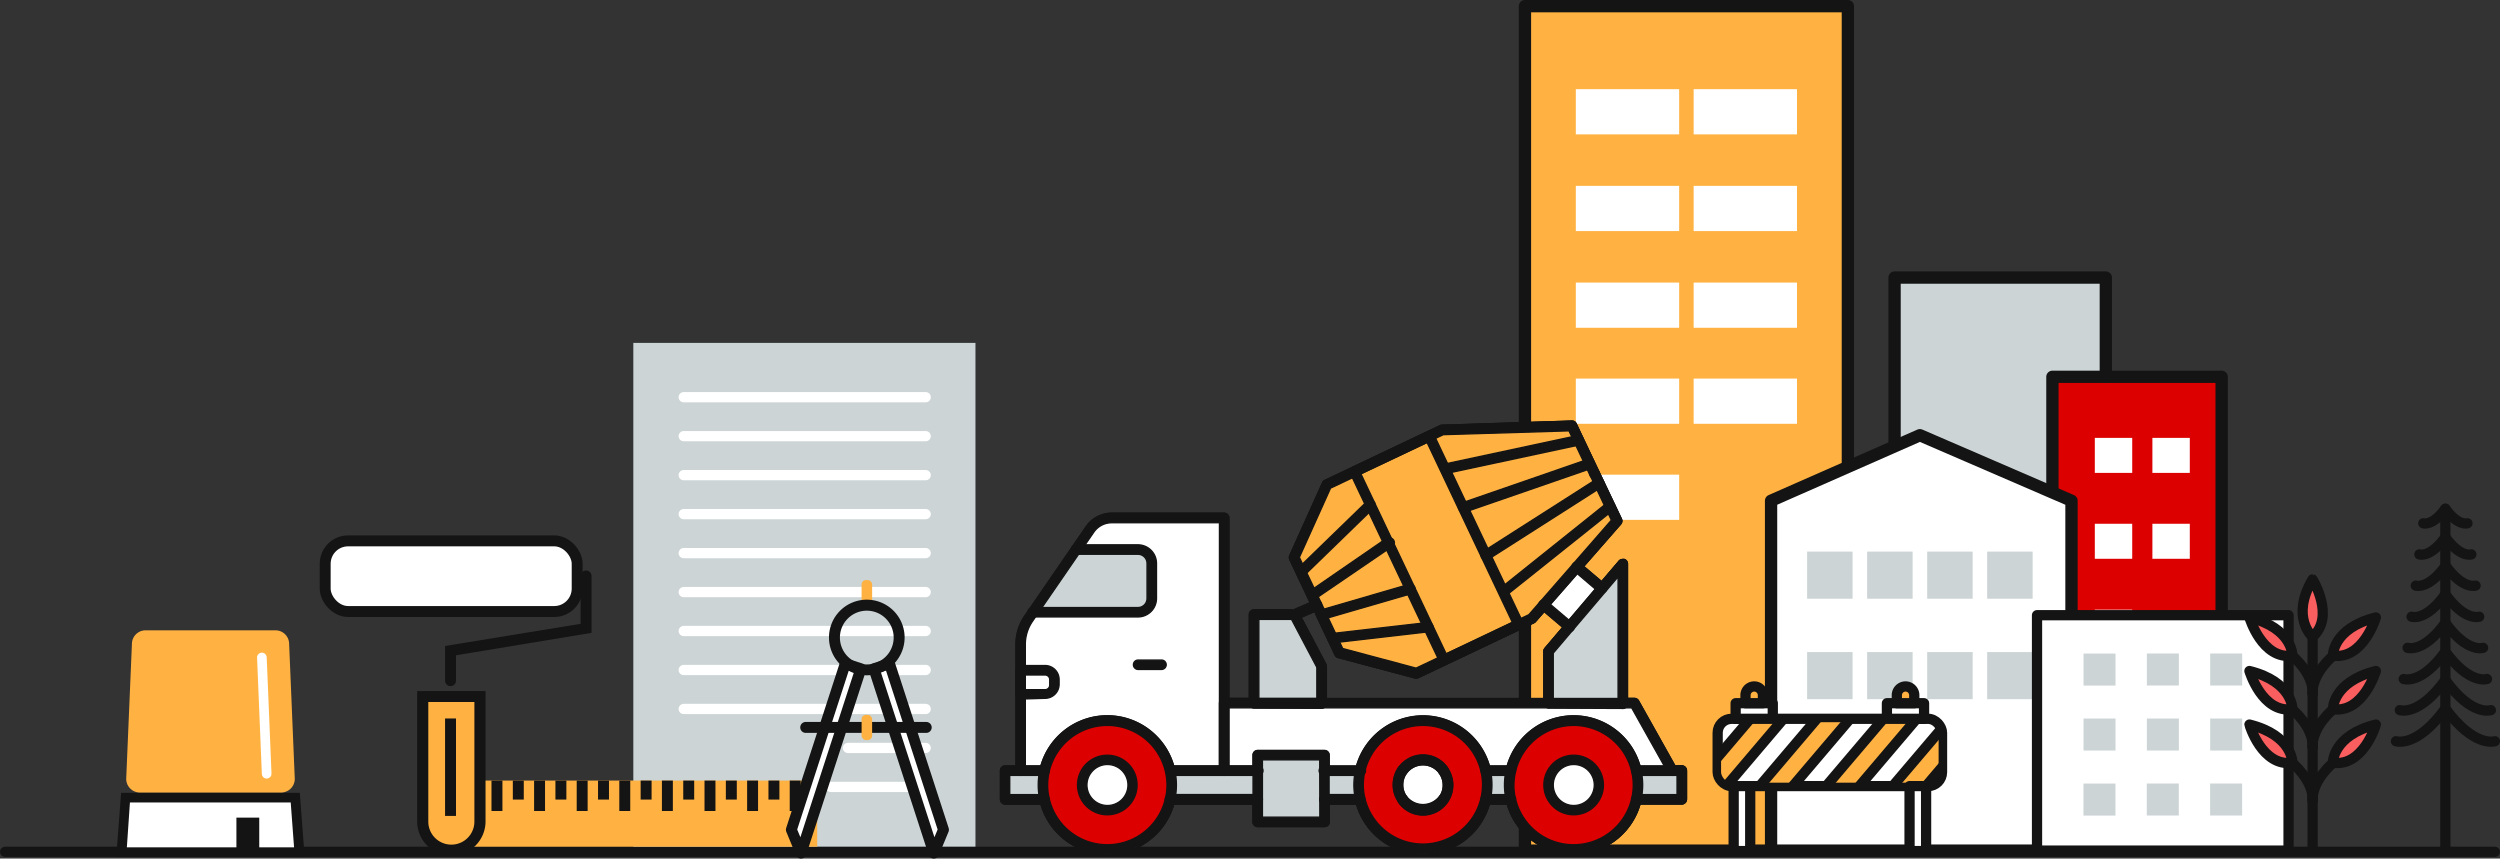<svg xmlns="http://www.w3.org/2000/svg" xmlns:xlink="http://www.w3.org/1999/xlink" viewBox="0 0 365.57 125.54"><rect x="0" y="0" width="365.57" height="125.54" fill="#333333" stroke="none"/><defs><style>.cls-1,.cls-10,.cls-13,.cls-6{fill:none;}.cls-1,.cls-12,.cls-13,.cls-16,.cls-18,.cls-19,.cls-20,.cls-21,.cls-22,.cls-23,.cls-6,.cls-9{stroke:#141414;}.cls-1,.cls-2,.cls-3,.cls-4,.cls-5{stroke-miterlimit:10;}.cls-12,.cls-15,.cls-2,.cls-22{fill:#ffb242;}.cls-2{stroke:#ffb242;}.cls-20,.cls-3,.cls-7{fill:#ccd4d6;}.cls-3{stroke:#ccd4d6;}.cls-16,.cls-19,.cls-4,.cls-8,.cls-9{fill:#fff;}.cls-10,.cls-4{stroke:#fff;}.cls-21,.cls-5{fill:#dc0000;}.cls-5{stroke:#dc0000;}.cls-10,.cls-12,.cls-13,.cls-16,.cls-18,.cls-19,.cls-20,.cls-21,.cls-22,.cls-23,.cls-6,.cls-9{stroke-linecap:round;stroke-linejoin:round;}.cls-6{stroke-width:1.8px;}.cls-10,.cls-12,.cls-13,.cls-18,.cls-9{stroke-width:1.5px;}.cls-11{clip-path:url(#clip-path);}.cls-14,.cls-23{fill:#141414;}.cls-16{stroke-width:1.6px;}.cls-17{fill:#a2adaf;}.cls-18{fill:#fb5e5e;}.cls-19,.cls-20,.cls-21,.cls-22,.cls-23{stroke-width:0.2px;}</style><clipPath id="clip-path"><rect class="cls-1" x="251.17" y="105.11" width="32.81" height="9.84" rx="2.04"/></clipPath></defs><g id="レイヤー_2" data-name="レイヤー 2"><g id="レイヤー_1-2" data-name="レイヤー 1"><path class="cls-2" d="M224.24,2.15H269V67.46l-10.49,4.62a1.25,1.25,0,0,0-.74,1.14v49.91H224.24Z"/><path class="cls-3" d="M278.29,41.84h28.39v12h-6.56a1.25,1.25,0,0,0-1.25,1.25v15l-17.63-7.63a1.24,1.24,0,0,0-1,0l-1.95.86Z"/><path class="cls-4" d="M300.86,123.13H260.23V74l10.18-4.49a1.27,1.27,0,0,0,.58-.25l9.76-4.3,20.91,9v49.09Z"/><path class="cls-5" d="M323.62,123.13H304.16V73.22a1.23,1.23,0,0,0-.76-1.14l-2-.88V56.35h22.25Z"/><polyline class="cls-6" points="300.12 71.73 300.12 55.1 324.87 55.1 324.87 124.38 300.86 124.38"/><polyline class="cls-6" points="258.98 124.38 222.99 124.38 222.99 0.9 270.21 0.9 270.21 67.63"/><rect class="cls-7" x="264.25" y="80.66" width="6.65" height="6.89"/><rect class="cls-7" x="264.25" y="95.35" width="6.65" height="6.89"/><rect class="cls-7" x="273.03" y="80.66" width="6.65" height="6.89"/><rect class="cls-7" x="273.03" y="95.35" width="6.65" height="6.89"/><rect class="cls-7" x="281.81" y="80.66" width="6.65" height="6.89"/><rect class="cls-7" x="281.81" y="95.35" width="6.65" height="6.89"/><rect class="cls-7" x="290.58" y="80.66" width="6.65" height="6.89"/><rect class="cls-7" x="290.58" y="95.35" width="6.65" height="6.89"/><rect class="cls-8" x="306.32" y="64.03" width="5.47" height="5.12"/><rect class="cls-8" x="306.32" y="76.59" width="5.47" height="5.12"/><rect class="cls-8" x="306.32" y="89.15" width="5.47" height="5.12"/><rect class="cls-8" x="314.74" y="64.03" width="5.47" height="5.12"/><rect class="cls-8" x="314.74" y="76.59" width="5.47" height="5.12"/><polygon class="cls-6" points="258.98 73.22 258.98 124.38 302.91 124.38 302.91 73.22 280.74 63.64 258.98 73.22"/><polyline class="cls-6" points="277.04 64.88 277.04 40.59 307.93 40.59 307.93 55.1"/><rect class="cls-8" x="230.43" y="41.32" width="15.11" height="6.61"/><rect class="cls-8" x="230.43" y="55.36" width="15.11" height="6.61"/><rect class="cls-8" x="247.66" y="41.32" width="15.11" height="6.61"/><rect class="cls-8" x="230.43" y="27.18" width="15.11" height="6.61"/><rect class="cls-8" x="247.66" y="27.18" width="15.11" height="6.61"/><rect class="cls-8" x="230.43" y="13.04" width="15.11" height="6.61"/><rect class="cls-8" x="247.66" y="13.04" width="15.11" height="6.61"/><rect class="cls-8" x="247.66" y="55.36" width="15.11" height="6.61"/><rect class="cls-8" x="230.43" y="69.41" width="15.11" height="6.61"/><rect class="cls-9" x="297.87" y="89.96" width="36.78" height="34.42"/><rect class="cls-7" x="323.18" y="105.07" width="4.68" height="4.68" transform="translate(432.94 -218.11) rotate(90)"/><rect class="cls-7" x="313.92" y="105.07" width="4.68" height="4.68" transform="translate(423.68 -208.85) rotate(90)"/><rect class="cls-7" x="304.67" y="105.07" width="4.68" height="4.68" transform="translate(414.42 -199.6) rotate(90)"/><rect class="cls-7" x="323.18" y="114.58" width="4.68" height="4.68" transform="translate(442.44 -208.61) rotate(90)"/><rect class="cls-7" x="313.92" y="114.58" width="4.68" height="4.68" transform="translate(433.18 -199.35) rotate(90)"/><rect class="cls-7" x="304.67" y="114.58" width="4.68" height="4.68" transform="translate(423.92 -190.09) rotate(90)"/><rect class="cls-7" x="323.18" y="95.56" width="4.68" height="4.68" transform="translate(423.43 -227.62) rotate(90)"/><rect class="cls-7" x="313.92" y="95.56" width="4.68" height="4.68" transform="translate(414.17 -218.36) rotate(90)"/><rect class="cls-7" x="304.67" y="95.56" width="4.68" height="4.68" transform="translate(404.91 -209.1) rotate(90)"/><rect class="cls-7" x="92.62" y="50.14" width="50.03" height="74.42" transform="translate(235.26 174.7) rotate(-180)"/><line class="cls-10" x1="135.36" y1="115.07" x2="121.48" y2="115.07"/><line class="cls-10" x1="135.36" y1="109.37" x2="124" y2="109.37"/><line class="cls-10" x1="135.36" y1="103.67" x2="99.98" y2="103.67"/><line class="cls-10" x1="135.36" y1="97.97" x2="99.98" y2="97.97"/><line class="cls-10" x1="135.36" y1="92.27" x2="99.98" y2="92.27"/><line class="cls-10" x1="135.36" y1="86.58" x2="99.98" y2="86.58"/><line class="cls-10" x1="135.36" y1="80.88" x2="99.98" y2="80.88"/><line class="cls-10" x1="135.36" y1="75.18" x2="99.98" y2="75.18"/><line class="cls-10" x1="135.36" y1="69.48" x2="99.98" y2="69.48"/><line class="cls-10" x1="135.36" y1="63.78" x2="99.98" y2="63.78"/><line class="cls-10" x1="135.36" y1="58.08" x2="99.98" y2="58.08"/><rect class="cls-9" x="251.17" y="105.11" width="32.81" height="9.84" rx="2.04"/><g class="cls-11"><polygon class="cls-12" points="249.67 118.21 266.64 98.23 261.78 98.23 244.8 118.21 249.67 118.21"/><polygon class="cls-12" points="259.4 118.21 276.38 98.23 271.51 98.23 254.54 118.21 259.4 118.21"/><polygon class="cls-12" points="269.13 118.21 286.11 98.23 281.24 98.23 264.27 118.21 269.13 118.21"/><polygon class="cls-12" points="278.87 118.21 295.84 98.23 290.98 98.23 274 118.21 278.87 118.21"/></g><rect class="cls-1" x="251.17" y="105.11" width="32.81" height="9.84" rx="2.04"/><rect class="cls-9" x="253.51" y="114.95" width="2.42" height="9.5"/><rect class="cls-9" x="279.23" y="114.95" width="2.42" height="9.5"/><rect class="cls-9" x="253.8" y="102.83" width="5.43" height="2.28"/><path class="cls-12" d="M256.51,100.38h0a1.28,1.28,0,0,1,1.28,1.28v1.17a0,0,0,0,1,0,0h-2.55a0,0,0,0,1,0,0v-1.17A1.28,1.28,0,0,1,256.51,100.38Z"/><rect class="cls-9" x="275.92" y="102.83" width="5.43" height="2.28"/><path class="cls-12" d="M278.64,100.38h0a1.28,1.28,0,0,1,1.28,1.28v1.17a0,0,0,0,1,0,0h-2.55a0,0,0,0,1,0,0v-1.17A1.28,1.28,0,0,1,278.64,100.38Z"/><line class="cls-13" x1="364.82" y1="124.56" x2="0.75" y2="124.56"/><polygon class="cls-8" points="43.79 124.6 17.75 124.6 18.35 116.64 43.19 116.64 43.79 124.6"/><path class="cls-14" d="M44.55,125.31H17l.71-9.38H43.84Zm-26-1.41H43l-.49-6.56H19Z"/><path class="cls-15" d="M21.28,92.17h19a2,2,0,0,1,2,2l.82,19.6a2,2,0,0,1-2,2.12H20.46a2,2,0,0,1-2-2.12l.83-19.6A2,2,0,0,1,21.28,92.17Z"/><path class="cls-8" d="M39,113.85a.71.71,0,0,1-.71-.68l-.7-17a.7.7,0,0,1,.67-.73.71.71,0,0,1,.74.67l.7,17a.7.7,0,0,1-.68.73Z"/><rect class="cls-14" x="34.57" y="119.56" width="3.34" height="4.45"/><rect class="cls-15" x="63.14" y="114.14" width="56.36" height="9.67"/><rect class="cls-14" x="65.64" y="114.14" width="1.6" height="4.45"/><rect class="cls-14" x="68.76" y="114.14" width="1.6" height="2.78"/><rect class="cls-14" x="71.87" y="114.14" width="1.6" height="4.45"/><rect class="cls-14" x="74.99" y="114.14" width="1.6" height="2.78"/><rect class="cls-14" x="78.1" y="114.14" width="1.6" height="4.45"/><rect class="cls-14" x="81.22" y="114.14" width="1.6" height="2.78"/><rect class="cls-14" x="84.33" y="114.14" width="1.6" height="4.45"/><rect class="cls-14" x="87.45" y="114.14" width="1.6" height="2.78"/><rect class="cls-14" x="90.56" y="114.14" width="1.6" height="4.45"/><rect class="cls-14" x="93.68" y="114.14" width="1.6" height="2.78"/><rect class="cls-14" x="96.79" y="114.14" width="1.6" height="4.45"/><rect class="cls-14" x="99.91" y="114.14" width="1.6" height="2.78"/><rect class="cls-14" x="103.02" y="114.14" width="1.6" height="4.45"/><rect class="cls-14" x="106.14" y="114.14" width="1.6" height="2.78"/><rect class="cls-14" x="109.25" y="114.14" width="1.6" height="4.45"/><rect class="cls-14" x="112.37" y="114.14" width="1.6" height="2.78"/><rect class="cls-14" x="115.48" y="114.14" width="1.6" height="4.45"/><rect class="cls-16" x="47.55" y="79.09" width="36.85" height="10.33" rx="3.35"/><path class="cls-14" d="M65.88,100.33a.8.8,0,0,1-.8-.8V94.46L84.9,91.22v-7a.8.8,0,0,1,1.6,0v8.32L66.68,95.82v3.71A.79.79,0,0,1,65.88,100.33Z"/><path class="cls-15" d="M61.81,101.85h0v18.29a4.17,4.17,0,0,0,8.34,0V101.85H61.81Z"/><path class="cls-14" d="M66,125.11a5,5,0,0,1-5-5V101.05H71v19.09A5,5,0,0,1,66,125.11Zm-3.37-22.46v17.49a3.37,3.37,0,0,0,6.74,0V102.65Z"/><path class="cls-17" d="M65.88,105.06v0Z"/><rect class="cls-14" x="65.08" y="105.06" width="1.6" height="14.25"/><polygon class="cls-16" points="117.13 124.74 115.72 121.33 123.6 97.05 125.88 97.79 117.13 124.74"/><polygon class="cls-16" points="136.55 124.74 137.96 121.33 130.07 97.05 127.8 97.79 136.55 124.74"/><path class="cls-14" d="M135.44,107.17H117.82a.8.8,0,0,1,0-1.6h17.62a.8.8,0,0,1,0,1.6Z"/><rect class="cls-15" x="125.99" y="104.53" width="1.54" height="3.69" rx="0.64"/><rect class="cls-15" x="125.99" y="84.82" width="1.54" height="3.69" rx="0.64"/><path class="cls-14" d="M126.76,98.75a5.53,5.53,0,1,1,5.52-5.52A5.53,5.53,0,0,1,126.76,98.75Zm0-9.45a3.93,3.93,0,1,0,3.92,3.93A3.93,3.93,0,0,0,126.76,89.3Z"/><path class="cls-13" d="M364.82,108.39s-3,1-7.24-4.78c-4.21,5.82-7.23,4.78-7.23,4.78"/><path class="cls-13" d="M364.24,103.84s-2.78,1-6.66-4.41c-3.88,5.37-6.66,4.41-6.66,4.41"/><path class="cls-13" d="M363.67,99.29s-2.54.87-6.09-4c-3.54,4.9-6.09,4-6.09,4"/><path class="cls-13" d="M363.1,94.73s-2.31.8-5.52-3.65c-3.21,4.45-5.52,3.65-5.52,3.65"/><path class="cls-13" d="M362.53,90.18s-2.07.71-4.95-3.27c-2.88,4-4.94,3.27-4.94,3.27"/><path class="cls-13" d="M362,85.63s-1.83.63-4.38-2.9c-2.54,3.53-4.37,2.9-4.37,2.9"/><path class="cls-13" d="M361.38,81.07s-1.58.55-3.8-2.51c-2.21,3.06-3.8,2.51-3.8,2.51"/><path class="cls-13" d="M360.81,76.52s-1.35.47-3.23-2.13c-1.88,2.6-3.23,2.13-3.23,2.13"/><path class="cls-13" d="M357.58,74.39V124"/><path class="cls-18" d="M335.22,95.87s.06-4-6.29-5.58C328.93,90.29,330.79,96.52,335.22,95.87Z"/><line class="cls-13" x1="338.17" y1="123.95" x2="338.17" y2="93.13"/><path class="cls-13" d="M335.21,95.92s3,2.42,3,5.46"/><path class="cls-18" d="M335.22,103.7s.06-4-6.29-5.58C328.93,98.12,330.79,104.35,335.22,103.7Z"/><path class="cls-13" d="M335.21,103.75s3,2.42,3,5.46"/><path class="cls-18" d="M335.22,111.53s.06-4-6.29-5.58C328.93,106,330.79,112.18,335.22,111.53Z"/><path class="cls-13" d="M335.21,111.58s3,2.42,3,5.46"/><path class="cls-18" d="M341.13,95.87s-.06-4,6.29-5.58C347.42,90.29,345.56,96.52,341.13,95.87Z"/><path class="cls-18" d="M338.16,93.13s-3.27-2.84,0-8.41C338.17,84.72,341.52,90.18,338.16,93.13Z"/><path class="cls-13" d="M341.14,95.92s-3,2.42-3,5.46"/><path class="cls-18" d="M341.13,103.7s-.06-4,6.29-5.58C347.42,98.12,345.56,104.35,341.13,103.7Z"/><path class="cls-13" d="M341.14,103.75s-3,2.42-3,5.46"/><path class="cls-18" d="M341.13,111.53s-.06-4,6.29-5.58C347.42,106,345.56,112.18,341.13,111.53Z"/><path class="cls-13" d="M341.14,111.58s-3,2.42-3,5.46"/><path class="cls-19" d="M198.47,117.91l-.11-.34h-4v2.61a.68.68,0,0,1-.69.68h-9.75a.67.67,0,0,1-.68-.68v-2.61H171.62l-.11.34a10.08,10.08,0,0,1-19.19,0l-.12-.34H147a.69.69,0,0,1-.69-.69V112.7A.69.69,0,0,1,147,112h1.59V94.21a7.3,7.3,0,0,1,1.3-4.17l8.94-13a4.54,4.54,0,0,1,3.75-2H179a.69.69,0,0,1,.69.69v26.39h3V89.88a.67.67,0,0,1,.68-.68h5.74l2.51-1.09-3-6.31a.67.67,0,0,1,0-.57l4.8-10.65a.66.66,0,0,1,.33-.33l16.84-8a.66.66,0,0,1,.27-.06l19-.61a.65.65,0,0,1,.61.39l6.59,13.9a.67.67,0,0,1-.1.74l-5.41,6.19,2.65,2.25,2.57-3a.66.66,0,0,1,.52-.24.61.61,0,0,1,.24,0,.68.68,0,0,1,.45.64v19.67h1a.69.69,0,0,1,.6.35l5.34,9.52h1a.69.69,0,0,1,.69.69v4.18a.69.69,0,0,1-.69.69h-6.09l-.12.34a10.08,10.08,0,0,1-19.19,0l-.11-.34h-2.6l-.12.35a10.1,10.1,0,0,1-19.21,0Zm27.32-28.49L224.5,90.9a.69.69,0,0,1-.22.16l-16.85,8a.73.73,0,0,1-.29.07l-.18,0-11.28-3a.7.7,0,0,1-.44-.37l-3-6.35-2,.87,3.63,6.88a.65.65,0,0,1,.08.31v4.73h31.83V95.25a.7.7,0,0,1,.16-.44l2.6-3.07Z"/><path class="cls-20" d="M208.08,124.89a10,10,0,0,0,9.6-7l.12-.35h2.6l.11.34a10.08,10.08,0,0,0,19.19,0l.12-.34h6.09a.69.69,0,0,0,.69-.69V112.7a.69.69,0,0,0-.69-.69h-6.09l-.12-.34a10.08,10.08,0,0,0-19.19,0l-.11.34h-2.6l-.12-.34a10.1,10.1,0,0,0-19.2,0l-.12.35h-4v-1.58a.69.69,0,0,0-.69-.69h-9.75a.68.68,0,0,0-.68.69V112H171.62l-.11-.34a10.08,10.08,0,0,0-19.19,0l-.12.34H147a.69.69,0,0,0-.69.69v4.18a.69.69,0,0,0,.69.69h5.23l.12.34a10.08,10.08,0,0,0,19.19,0l.11-.34h11.61v2.61a.67.67,0,0,0,.68.68h9.75a.68.68,0,0,0,.69-.68v-2.61h4l.11.34A10,10,0,0,0,208.08,124.89Z"/><path class="cls-21" d="M162,124.64a9.85,9.85,0,1,0-9.84-9.85A9.86,9.86,0,0,0,162,124.64Z"/><path class="cls-21" d="M208.19,124.64A9.79,9.79,0,0,0,217.8,117a10.15,10.15,0,0,0,.25-2.19,10.29,10.29,0,0,0-.25-2.19v0a9.86,9.86,0,0,0-19.2,0,10.29,10.29,0,0,0-.25,2.19,10,10,0,0,0,.25,2.18A9.79,9.79,0,0,0,208.19,124.64Z"/><path class="cls-21" d="M230.19,124.67a9.88,9.88,0,1,0-9.88-9.88A9.89,9.89,0,0,0,230.19,124.67Z"/><path class="cls-20" d="M193.24,103.51a.69.69,0,0,0,.69-.69V97.41a.65.65,0,0,0-.08-.31l-3.33-6.33-1.69-1.57h-5.44a.67.67,0,0,0-.68.68v12.94a.68.68,0,0,0,.68.69Z"/><path class="cls-20" d="M236.78,103.59v0l.52,0h0a.69.69,0,0,0,.65-.69V82.47a.68.68,0,0,0-.45-.64.61.61,0,0,0-.24,0,.66.66,0,0,0-.52.24L225.92,94.81a.7.7,0,0,0-.16.44v7.57a.68.68,0,0,0,.59.66l.43.06v0Z"/><path class="cls-22" d="M207.14,99.12a1,1,0,0,0,.29-.07l16.85-8a.69.69,0,0,0,.22-.16L237,76.62a.67.67,0,0,0,.1-.74L230.47,62a.65.65,0,0,0-.61-.39l-19,.61a.66.66,0,0,0-.27.06l-16.84,8a.66.66,0,0,0-.33.33l-4.8,10.65a.67.67,0,0,0,0,.57l3.3,7a.65.65,0,0,0,.29.3l.28.15,0,.7,2.75,5.8a.7.7,0,0,0,.44.37l11.28,3Z"/><path class="cls-20" d="M168.28,87.89V82A1.25,1.25,0,0,0,167,80.73h-9.94l-5.72,8.41H167A1.25,1.25,0,0,0,168.28,87.89Z"/><path class="cls-23" d="M151.82,114.79a10.1,10.1,0,1,1,10.09,10.1A10.11,10.11,0,0,1,151.82,114.79Zm1.37,0a8.73,8.73,0,1,0,8.72-8.72A8.74,8.74,0,0,0,153.19,114.79Z"/><path class="cls-19" d="M162,118.89a4.1,4.1,0,1,0-4.09-4.1A4.1,4.1,0,0,0,162,118.89Z"/><path class="cls-19" d="M208.18,118.91a4.1,4.1,0,0,0,3.37-1.77,4,4,0,0,0,.74-2.35,4.11,4.11,0,1,0-8.21,0,4,4,0,0,0,.73,2.34A4.11,4.11,0,0,0,208.18,118.91Z"/><circle class="cls-19" cx="230.16" cy="114.79" r="4.15"/><path class="cls-23" d="M157.57,114.79a4.35,4.35,0,1,1,4.34,4.35A4.35,4.35,0,0,1,157.57,114.79Zm1.37,0a3,3,0,1,0,3-3A3,3,0,0,0,158.94,114.79Z"/><path class="cls-23" d="M205.08,117.57a.73.73,0,0,0,.4-.13.69.69,0,0,0,.16-1,2.85,2.85,0,0,1-.53-1.69,2.93,2.93,0,0,1,.53-1.7.69.69,0,0,0-.17-1,.67.67,0,0,0-.39-.12.7.7,0,0,0-.56.29,4.32,4.32,0,0,0-.78,2.49,4.28,4.28,0,0,0,.78,2.49A.7.7,0,0,0,205.08,117.57Z"/><path class="cls-23" d="M211.08,117.57a.7.7,0,0,0,.56-.29,4.28,4.28,0,0,0,.78-2.49,4.32,4.32,0,0,0-.78-2.49.7.7,0,0,0-.56-.29.67.67,0,0,0-.39.12.69.69,0,0,0-.17,1,3,3,0,0,1,.53,1.7,2.85,2.85,0,0,1-.53,1.69.69.69,0,0,0,.16,1A.71.71,0,0,0,211.08,117.57Z"/><path class="cls-23" d="M198.23,117a10,10,0,0,1-.25-2.24,10.1,10.1,0,0,1,19.93-2.3l0,.05a10.21,10.21,0,0,1,.25,2.25,9.93,9.93,0,0,1-.25,2.24,10.1,10.1,0,0,1-19.7,0Zm1.34-4.18a8.62,8.62,0,0,0-.22,1.94,8.34,8.34,0,0,0,.22,1.93,8.73,8.73,0,0,0,17,0,9.09,9.09,0,0,0,.22-1.94,8.55,8.55,0,0,0-.22-1.94,8.73,8.73,0,0,0-17,0Z"/><path class="cls-23" d="M204.51,117.26a4.26,4.26,0,0,1-.77-2.47,4.34,4.34,0,0,1,7.9-2.48,4.35,4.35,0,0,1,0,5,4.33,4.33,0,0,1-7.13,0Zm1.13-4.18a3,3,0,0,0-.53,1.71,2.86,2.86,0,0,0,.52,1.68,3,3,0,0,0,4.89,0,2.85,2.85,0,0,0,.53-1.69,3,3,0,0,0-.53-1.7,3,3,0,0,0-4.88,0Z"/><path class="cls-23" d="M208.08,119.14a4.33,4.33,0,0,0,3.56-1.87.68.68,0,0,0-.17-1,.67.67,0,0,0-.39-.12.68.68,0,0,0-.56.29,3.07,3.07,0,0,1-4.88,0,.7.7,0,0,0-.56-.29.72.72,0,0,0-.4.12.69.69,0,0,0-.16,1A4.35,4.35,0,0,0,208.08,119.14Z"/><path class="cls-23" d="M205.08,113.39a.68.68,0,0,0,.56-.3,3,3,0,0,1,4.88,0,.68.68,0,0,0,.56.29.67.67,0,0,0,.39-.12.68.68,0,0,0,.17-1,4.32,4.32,0,0,0-7.12,0,.67.67,0,0,0-.12.51.66.66,0,0,0,.28.44A.73.73,0,0,0,205.08,113.39Z"/><path class="cls-23" d="M220,114.79a10.1,10.1,0,1,1,10.1,10.1A10.11,10.11,0,0,1,220,114.79Zm1.37,0a8.73,8.73,0,1,0,8.73-8.72A8.74,8.74,0,0,0,221.38,114.79Z"/><path class="cls-23" d="M225.76,114.79a4.35,4.35,0,1,1,4.35,4.35A4.35,4.35,0,0,1,225.76,114.79Zm1.37,0a3,3,0,1,0,3-3A3,3,0,0,0,227.13,114.79Z"/><path class="cls-23" d="M183.91,117.57a.69.69,0,0,0,0-1.38H171.08a.69.69,0,0,0,0,1.38Z"/><path class="cls-23" d="M198.9,117.57a.69.69,0,0,0,0-1.38h-5.23a.69.69,0,1,0,0,1.38Z"/><path class="cls-23" d="M183.91,113.38a.69.69,0,1,0,0-1.37H171.08a.69.69,0,0,0,0,1.37Z"/><path class="cls-23" d="M198.9,113.38a.69.69,0,1,0,0-1.37h-5.23a.69.69,0,1,0,0,1.37Z"/><path class="cls-23" d="M245.91,117.57a.69.69,0,0,0,.69-.69V112.7a.69.69,0,0,0-.69-.69h-6.63a.69.69,0,0,0-.69.69.68.68,0,0,0,.69.68h5.95v2.82h-5.95a.68.68,0,0,0-.69.68.69.69,0,0,0,.69.69Z"/><path class="cls-23" d="M220.93,117.57a.69.69,0,0,0,.69-.69.68.68,0,0,0-.69-.68h-3.68a.67.67,0,0,0-.68.68.68.68,0,0,0,.68.69Z"/><path class="cls-23" d="M220.93,113.38a.68.68,0,0,0,.69-.68.69.69,0,0,0-.69-.69h-3.68a.68.68,0,0,0-.68.69.67.67,0,0,0,.68.68Z"/><path class="cls-23" d="M152.74,117.57a.69.69,0,0,0,.69-.69.68.68,0,0,0-.69-.68h-5.09v-2.82h5.09a.68.68,0,0,0,.69-.68.69.69,0,0,0-.69-.69H147a.69.69,0,0,0-.69.69v4.18a.69.69,0,0,0,.69.69Z"/><path class="cls-23" d="M179,113.38a.68.68,0,0,0,.69-.68v-9.19h58.91l5.34,9.52a.68.68,0,0,0,.6.35.64.64,0,0,0,.33-.08.7.7,0,0,0,.33-.42.68.68,0,0,0-.07-.52l-5.53-9.87a.69.69,0,0,0-.6-.35H179a.68.68,0,0,0-.68.68v9.88A.68.68,0,0,0,179,113.38Z"/><path class="cls-23" d="M149.25,113.38a.67.67,0,0,0,.68-.68V94.21A5.94,5.94,0,0,1,151,90.82l8.94-13a3.18,3.18,0,0,1,2.62-1.38h15.76V112.7a.69.69,0,0,0,1.37,0V75.75a.69.69,0,0,0-.69-.69H162.55a4.54,4.54,0,0,0-3.75,2l-8.94,13a7.3,7.3,0,0,0-1.3,4.17V112.7A.68.68,0,0,0,149.25,113.38Z"/><path class="cls-23" d="M192.57,89.14a.72.72,0,0,0,.29-.06.7.7,0,0,0,.33-.92L190,81.5l4.56-10.12,16.49-7.82L229.43,63l3.1,6.55a.67.67,0,0,0,.62.39.73.73,0,0,0,.29-.07.69.69,0,0,0,.33-.91l-3.3-7a.65.65,0,0,0-.61-.39l-19,.61a.66.66,0,0,0-.27.06l-16.84,8a.66.66,0,0,0-.33.33l-4.8,10.65a.67.67,0,0,0,0,.57l3.3,7A.67.67,0,0,0,192.57,89.14Z"/><path class="cls-23" d="M213.94,74.9a.93.93,0,0,0,.23,0l18.52-6.41a.69.69,0,0,0,.43-.88.7.7,0,0,0-.65-.46.78.78,0,0,0-.22,0l-18.53,6.41a.71.71,0,0,0-.39.35.68.68,0,0,0,0,.52A.7.7,0,0,0,213.94,74.9Z"/><path class="cls-23" d="M183.39,103.51a.68.68,0,0,1-.68-.69V89.88a.67.67,0,0,1,.68-.68h5.74l3.17-1.37a.6.6,0,0,1,.27-.06.71.71,0,0,1,.62.39l3.15,6.67,10.73,2.87,16.49-7.81,12.07-13.83-3.1-6.54a.68.68,0,0,1,.32-.92.75.75,0,0,1,.29-.06.7.7,0,0,1,.63.39l3.29,6.95a.67.67,0,0,1-.1.74L224.5,90.9a.69.69,0,0,1-.22.16l-16.85,8a.73.73,0,0,1-.29.07l-.18,0-11.28-3a.7.7,0,0,1-.44-.37l-3-6.35-2,.87,3.63,6.88a.65.65,0,0,1,.08.31v5.41a.69.69,0,0,1-.69.69Zm5.47-12.94h-4.78v11.57h8.48V97.58Z"/><path class="cls-23" d="M210.93,97.17a.71.71,0,0,1-.39-.35L197.47,69.25a.69.69,0,0,1,.33-.91l10.91-5.17a.59.59,0,0,1,.29-.07.85.85,0,0,1,.23,0,.67.67,0,0,1,.39.35l13.07,27.57a.69.69,0,0,1-.33.91l-10.91,5.17a.65.65,0,0,1-.52,0ZM208.68,64.7,199,69.29l12.47,26.32L221.15,91Z"/><path class="cls-23" d="M211.55,69.19h.15L231,65.05a.69.69,0,0,0-.13-1.36l-.15,0-19.3,4.13a.68.68,0,0,0,.14,1.35Z"/><path class="cls-23" d="M217.26,81.9a.7.7,0,0,0,.37-.11l16.56-10.57a.68.68,0,0,0-.37-1.26.7.7,0,0,0-.37.11L216.89,80.64a.68.68,0,0,0-.2.94A.67.67,0,0,0,217.26,81.9Z"/><path class="cls-23" d="M220,87.08a.75.75,0,0,0,.43-.15L235.87,74.6a.71.71,0,0,0,.25-.46.72.72,0,0,0-.14-.51.71.71,0,0,0-.54-.25.68.68,0,0,0-.43.15L219.6,85.86a.66.66,0,0,0-.25.46.69.69,0,0,0,.14.5A.7.7,0,0,0,220,87.08Z"/><path class="cls-23" d="M190.27,84.3a.71.71,0,0,0,.48-.19l10.11-9.82a.67.67,0,0,0,.21-.48.7.7,0,0,0-.19-.49.7.7,0,0,0-.49-.2.66.66,0,0,0-.48.19l-10.12,9.82a.64.64,0,0,0-.2.48.63.63,0,0,0,.19.48A.65.65,0,0,0,190.27,84.3Z"/><path class="cls-23" d="M191.89,87.72a.69.69,0,0,0,.39-.12L203.42,80A.68.68,0,0,0,203,78.7a.69.69,0,0,0-.39.12L191.5,86.47a.68.68,0,0,0-.17,1A.67.67,0,0,0,191.89,87.72Z"/><path class="cls-23" d="M194.94,94l14-1.62a.68.68,0,0,0,.46-.25.66.66,0,0,0,.14-.51.68.68,0,0,0-.67-.6l-14.09,1.62a.71.71,0,0,0-.46.25.72.72,0,0,0-.14.51.69.69,0,0,0,.68.61Z"/><path class="cls-23" d="M193.24,90.57a.58.58,0,0,0,.19,0l13-3.78a.7.7,0,0,0,.47-.85.68.68,0,0,0-.66-.49l-.19,0-13,3.78a.69.69,0,0,0,.19,1.35Z"/><path class="cls-23" d="M226.45,103.51a.69.69,0,0,0,.68-.69V95.5l9.48-11.16v18.48a.69.69,0,1,0,1.37,0V82.47a.68.68,0,0,0-.45-.64.61.61,0,0,0-.24,0,.66.66,0,0,0-.52.24L225.92,94.81a.7.7,0,0,0-.16.44v7.57A.69.69,0,0,0,226.45,103.51Z"/><path class="cls-23" d="M229.51,92.37a.69.69,0,0,0,.52-.24.69.69,0,0,0-.08-1l-3.79-3.22a.67.67,0,0,0-.44-.17.69.69,0,0,0-.53.25.66.66,0,0,0-.16.49.7.7,0,0,0,.24.47l3.8,3.23A.7.7,0,0,0,229.51,92.37Z"/><path class="cls-23" d="M234.28,86.71a.69.69,0,0,0,.44-1.21L231,82.36a.62.62,0,0,0-.44-.16.66.66,0,0,0-.52.24.67.67,0,0,0,.08,1l3.7,3.15A.73.73,0,0,0,234.28,86.71Z"/><path class="cls-23" d="M166.4,90.21a2.71,2.71,0,0,0,2.71-2.7V82.38a2.72,2.72,0,0,0-2.71-2.71h-9.05a.69.69,0,0,0,0,1.38h9.05a1.33,1.33,0,0,1,1.33,1.33v5.13a1.33,1.33,0,0,1-1.33,1.33H151a.69.69,0,0,0-.69.69.68.68,0,0,0,.69.68Z"/><path class="cls-23" d="M149.25,102.22a.68.68,0,0,1-.69-.68V98a.69.69,0,0,1,.69-.68h3.57a2.05,2.05,0,0,1,2.05,2v.79a2.05,2.05,0,0,1-2.05,2Zm.68-3.52v2.15h2.89a.67.67,0,0,0,.68-.68v-.79a.68.68,0,0,0-.68-.68Z"/><path class="cls-23" d="M169.84,97.89a.69.69,0,0,0,.69-.69.68.68,0,0,0-.69-.68h-3.41a.68.68,0,0,0-.69.68.69.69,0,0,0,.69.69Z"/><path class="cls-23" d="M183.91,120.86a.67.67,0,0,1-.68-.68v-9.75a.68.68,0,0,1,.68-.69h9.75a.69.69,0,0,1,.69.69v9.75a.68.68,0,0,1-.69.68Zm9.07-9.75H184.6v8.38H193Z"/></g></g></svg>